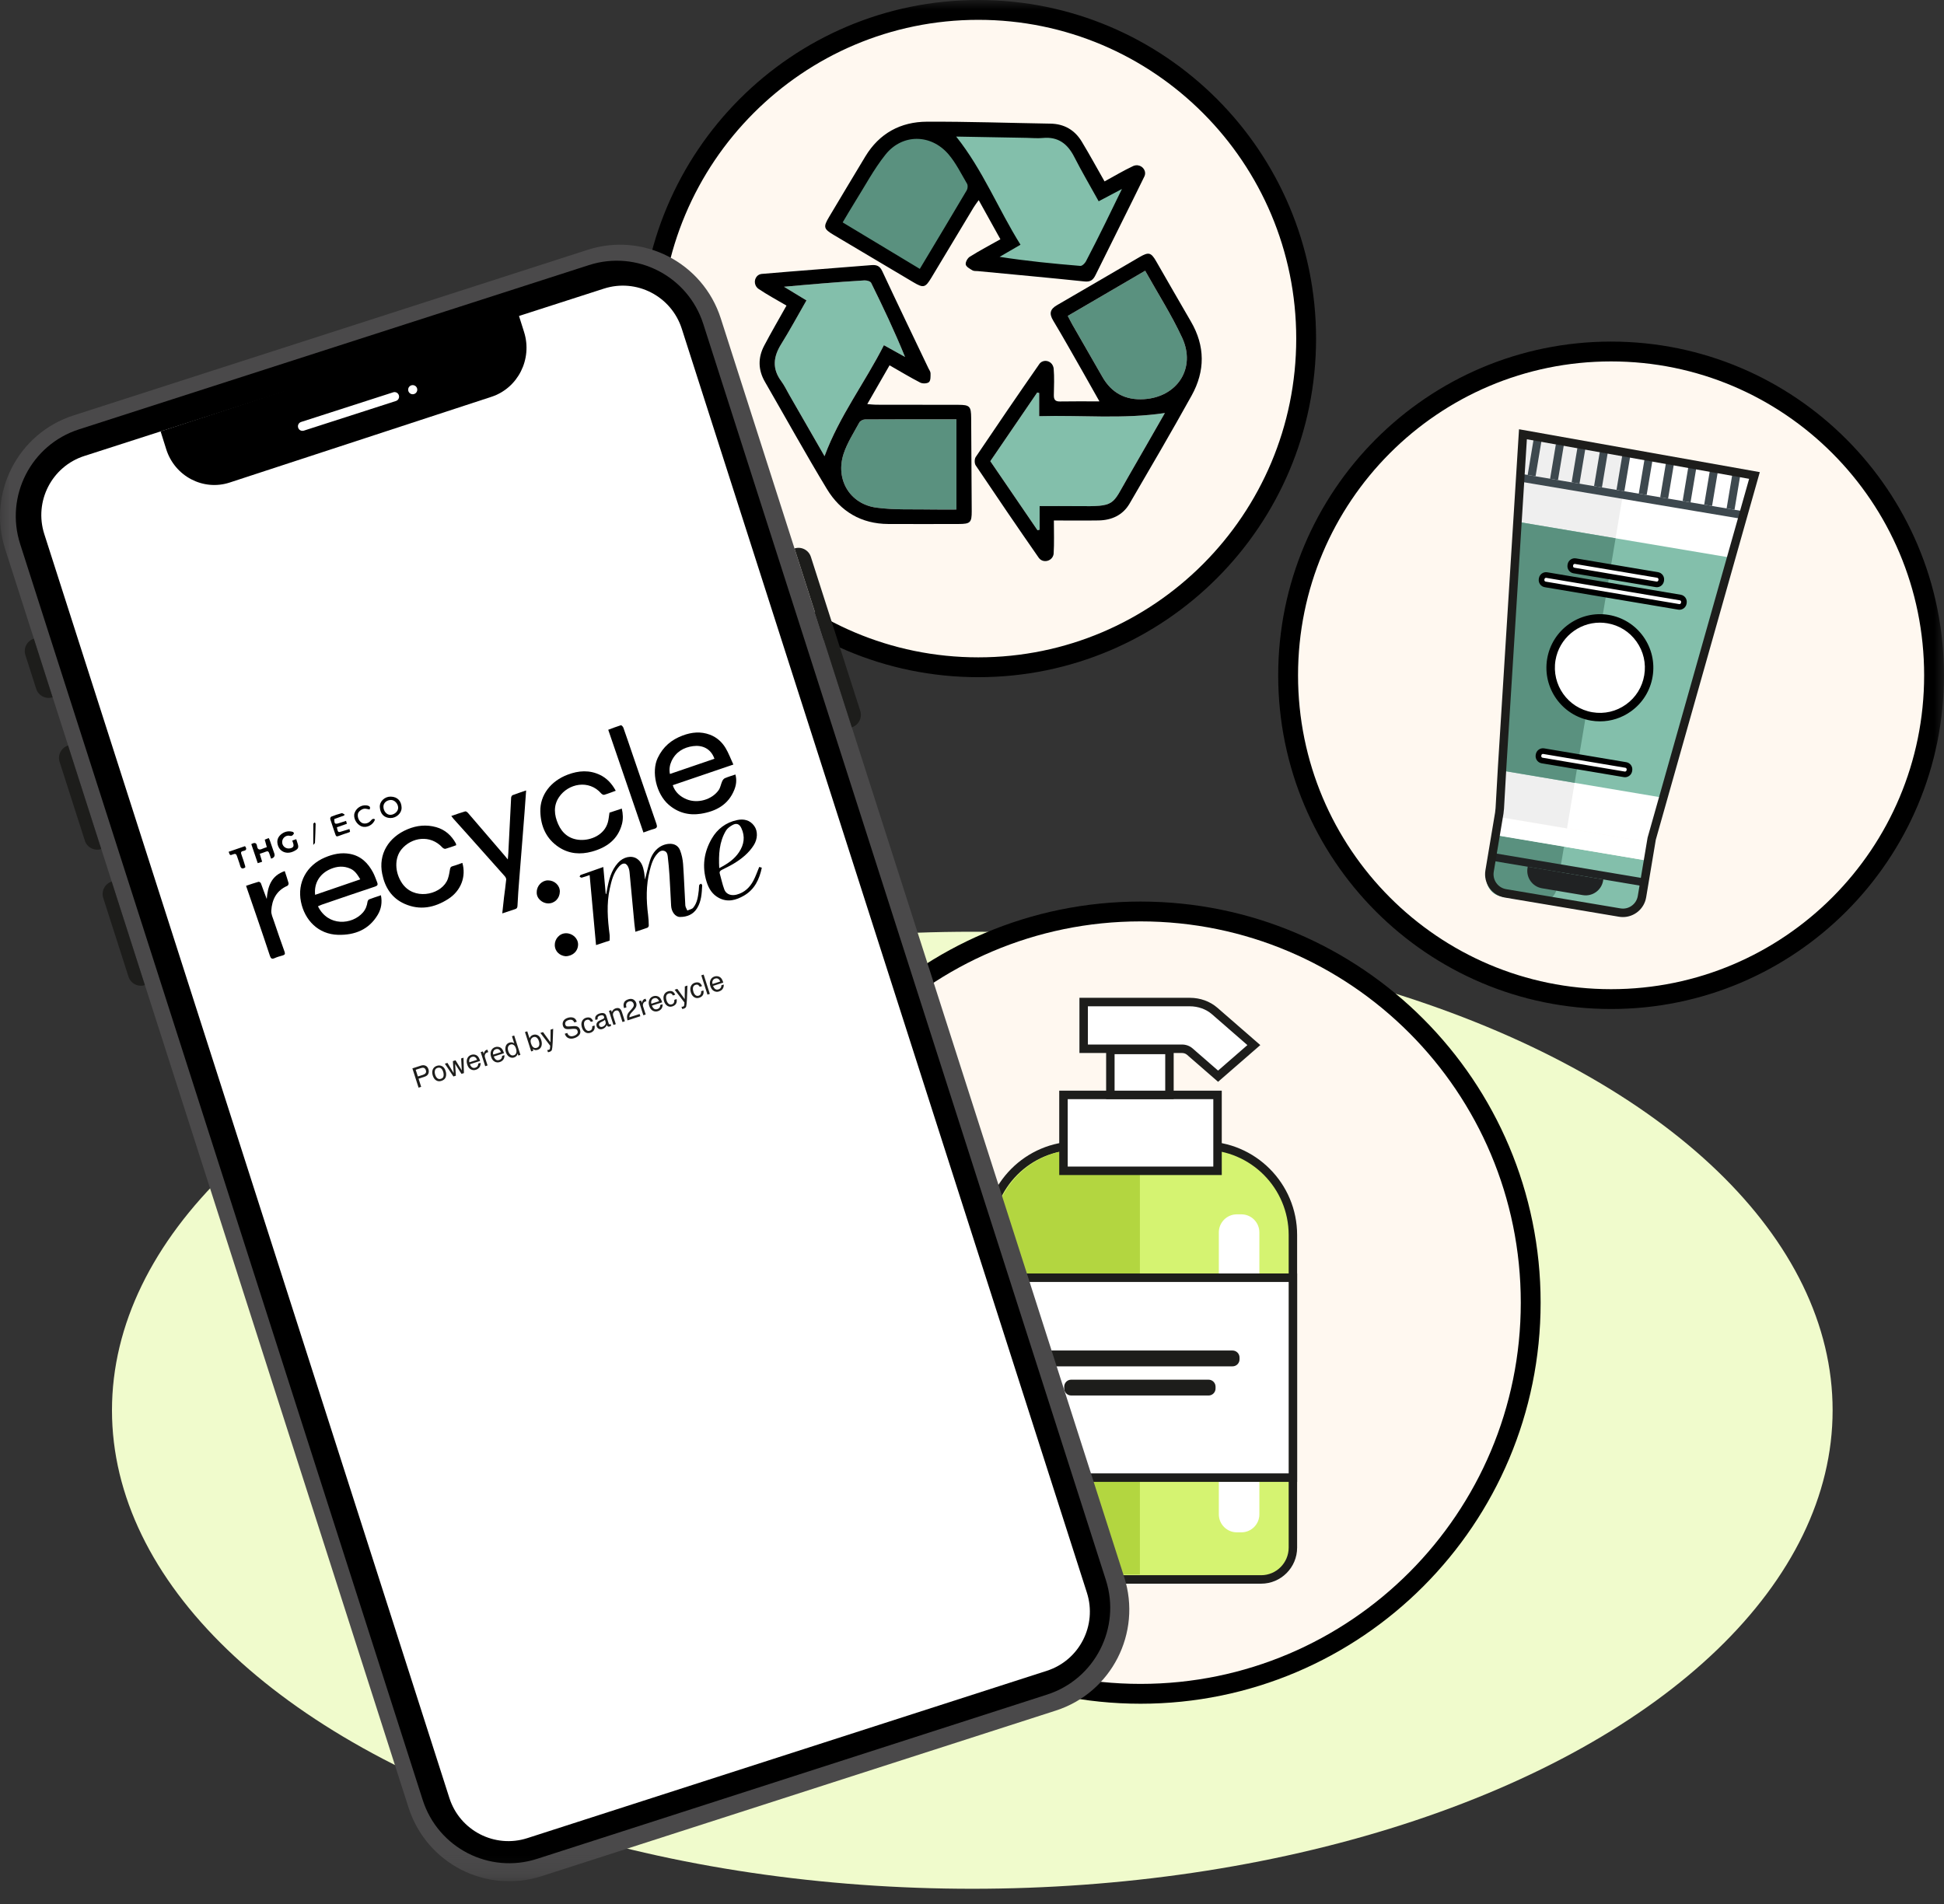 <svg width="98" height="96" viewBox="0 0 98 96" fill="none" xmlns="http://www.w3.org/2000/svg">
<rect x="0" y="0" width="98" height="96" fill="#333333" stroke="none"/>
<ellipse cx="49.015" cy="71.106" rx="43.37" ry="24.127" fill="#F0FBCC"/>
<g clip-path="url(#clip0_7355_9252)">
<mask id="mask0_7355_9252" style="mask-type:luminance" maskUnits="userSpaceOnUse" x="0" y="0" width="98" height="95">
<path d="M98 0H0V94.855H98V0Z" fill="white"/>
</mask>
<g mask="url(#mask0_7355_9252)">
<path d="M65.845 17.072C65.845 26.226 58.444 33.644 49.318 33.644C40.192 33.644 32.791 26.226 32.791 17.072C32.791 7.918 40.192 0.5 49.318 0.5C58.444 0.5 65.845 7.918 65.845 17.072Z" fill="#FFF8F0" stroke="black"/>
<path d="M59.471 20.159L57.88 20.539L52.752 20.62L52.616 19.059L52.312 19.228L49.603 23.263L52.599 27.628L52.819 25.897L56.204 25.812L59.471 20.159Z" fill="#83BFAB"/>
<path d="M38.647 14.137L44.159 13.648L46.265 18.568L44.828 18.005L41.698 23.828L38.647 18.38L38.804 17.235L40.084 15.4L38.647 14.137Z" fill="#83BFAB"/>
<path d="M53.375 15.797L57.93 13.143L60.148 17.658L60.01 18.985L59.151 20.161L57.294 20.467L55.971 20.161L53.375 15.797Z" fill="#5A917F"/>
<path d="M43.268 20.795L42.254 23.001V24.035L42.684 25.069L43.52 25.793L44.592 26.103L48.648 25.983L48.545 20.795H43.268Z" fill="#5A917F"/>
<path d="M60.035 16.21C59.444 15.202 58.87 14.185 58.285 13.173C58.026 12.727 57.908 12.694 57.451 12.959C56.062 13.765 54.679 14.582 53.287 15.385C52.935 15.588 52.879 15.809 53.092 16.162C53.6 17.008 54.081 17.87 54.571 18.726C54.846 19.208 55.115 19.692 55.424 20.238C54.699 20.238 54.064 20.23 53.429 20.242C53.176 20.247 53.121 20.127 53.126 19.908C53.135 19.467 53.155 19.023 53.117 18.586C53.113 18.536 53.098 18.487 53.077 18.439C52.97 18.198 52.656 18.114 52.456 18.286C52.434 18.304 52.416 18.324 52.4 18.346C51.316 19.903 50.246 21.47 49.187 23.044C49.12 23.143 49.12 23.365 49.186 23.464C50.235 25.027 51.293 26.584 52.369 28.129C52.383 28.15 52.401 28.169 52.42 28.186C52.654 28.4 53.048 28.268 53.11 27.956C53.113 27.94 53.115 27.924 53.116 27.908C53.149 27.381 53.128 26.85 53.128 26.243C53.929 26.243 54.655 26.253 55.381 26.241C56.044 26.229 56.604 25.976 56.945 25.389C58 23.579 59.059 21.772 60.074 19.94C60.755 18.709 60.76 17.45 60.035 16.21ZM56.874 24.047C56.04 25.484 56.269 25.542 54.323 25.519C53.704 25.512 53.085 25.517 52.409 25.517V26.707L52.304 26.738C51.515 25.583 50.724 24.427 49.923 23.253C50.716 22.092 51.502 20.941 52.288 19.79C52.321 19.798 52.354 19.806 52.387 19.814V20.984C54.511 20.923 56.603 21.142 58.723 20.825C58.108 21.896 57.496 22.974 56.874 24.047ZM57.669 20.127C56.732 20.186 56.033 19.811 55.571 19C55.067 18.117 54.559 17.237 54.054 16.354C53.98 16.226 53.915 16.092 53.828 15.928C55.13 15.167 56.406 14.422 57.729 13.65C58.374 14.803 59.063 15.881 59.595 17.031C60.303 18.562 59.353 20.021 57.669 20.127ZM48.958 21.074C48.954 20.485 48.887 20.413 48.304 20.411C46.923 20.407 45.542 20.408 44.163 20.406C44.035 20.406 43.909 20.389 43.721 20.374C44.105 19.705 44.458 19.09 44.844 18.419C45.392 18.732 45.883 19.031 46.393 19.292C46.512 19.352 46.745 19.344 46.833 19.264C46.921 19.182 46.91 18.975 46.91 18.822C46.91 18.739 46.845 18.654 46.806 18.573C46.028 16.942 45.242 15.315 44.479 13.678C44.352 13.404 44.193 13.345 43.92 13.368C42.077 13.519 40.232 13.653 38.39 13.813C38.366 13.815 38.343 13.82 38.321 13.827C38.057 13.914 37.971 14.247 38.139 14.469C38.168 14.507 38.2 14.54 38.237 14.565C38.688 14.868 39.168 15.126 39.648 15.408C39.26 16.101 38.877 16.756 38.525 17.426C38.206 18.032 38.212 18.646 38.561 19.251C39.601 21.053 40.607 22.875 41.684 24.654C42.372 25.792 43.419 26.414 44.779 26.421C45.962 26.426 47.145 26.422 48.328 26.421C48.914 26.42 48.989 26.349 48.986 25.771C48.979 24.205 48.968 22.639 48.958 21.074ZM41.566 23.001C40.971 21.965 40.383 20.943 39.794 19.92C39.658 19.683 39.541 19.432 39.38 19.214C38.919 18.59 38.982 17.992 39.376 17.359C39.822 16.641 40.225 15.896 40.655 15.147C40.296 14.929 39.965 14.728 39.522 14.458C40.251 14.394 40.849 14.339 41.448 14.291C42.158 14.234 42.867 14.178 43.578 14.138C43.692 14.132 43.878 14.183 43.917 14.263C44.519 15.483 45.101 16.71 45.624 17.997C45.288 17.811 44.952 17.624 44.559 17.405C43.604 19.292 42.316 20.973 41.566 23.001ZM48.214 25.69C47.812 25.69 47.423 25.698 47.035 25.69C46.081 25.668 45.117 25.722 44.177 25.595C42.84 25.413 42.106 24.175 42.526 22.884C42.707 22.33 43.037 21.823 43.318 21.305C43.363 21.221 43.509 21.148 43.608 21.148C45.122 21.138 46.635 21.141 48.214 21.141V25.69Z" fill="white"/>
<path d="M48.958 21.074C48.954 20.485 48.887 20.412 48.304 20.411C46.923 20.407 45.542 20.408 44.163 20.406C44.035 20.406 43.909 20.388 43.721 20.374C44.105 19.705 44.458 19.09 44.844 18.419C45.392 18.732 45.883 19.03 46.393 19.292C46.512 19.352 46.745 19.344 46.833 19.264C46.921 19.182 46.91 18.975 46.91 18.822C46.91 18.739 46.845 18.654 46.806 18.573C46.028 16.942 45.242 15.315 44.479 13.678C44.352 13.404 44.193 13.345 43.92 13.368C42.077 13.519 40.232 13.653 38.39 13.812C38.366 13.815 38.343 13.82 38.321 13.827C38.057 13.914 37.971 14.247 38.139 14.468C38.168 14.506 38.2 14.54 38.237 14.565C38.688 14.868 39.168 15.126 39.648 15.408C39.26 16.101 38.877 16.756 38.525 17.426C38.206 18.032 38.212 18.646 38.561 19.251C39.601 21.053 40.607 22.875 41.684 24.654C42.372 25.792 43.419 26.414 44.779 26.42C45.962 26.426 47.145 26.422 48.328 26.42C48.914 26.419 48.989 26.349 48.986 25.771C48.979 24.205 48.968 22.639 48.958 21.074ZM41.566 23.001C40.971 21.965 40.383 20.943 39.794 19.919C39.658 19.683 39.541 19.432 39.38 19.214C38.919 18.59 38.982 17.992 39.376 17.359C39.822 16.641 40.225 15.896 40.655 15.147C40.296 14.929 39.965 14.728 39.522 14.458C40.251 14.394 40.849 14.339 41.448 14.291C42.158 14.234 42.867 14.178 43.578 14.138C43.692 14.132 43.878 14.183 43.917 14.263C44.519 15.483 45.101 16.71 45.624 17.997C45.288 17.811 44.952 17.624 44.559 17.405C43.604 19.292 42.316 20.973 41.566 23.001ZM48.214 25.69C47.812 25.69 47.423 25.698 47.035 25.689C46.081 25.668 45.117 25.722 44.177 25.595C42.84 25.413 42.106 24.175 42.526 22.884C42.707 22.33 43.037 21.823 43.318 21.305C43.363 21.221 43.509 21.148 43.608 21.148C45.122 21.138 46.635 21.141 48.214 21.141V25.69Z" fill="black"/>
<path d="M60.035 16.21C59.444 15.202 58.87 14.185 58.284 13.173C58.026 12.727 57.908 12.694 57.451 12.959C56.062 13.765 54.679 14.582 53.287 15.385C52.935 15.588 52.879 15.809 53.092 16.162C53.6 17.008 54.081 17.87 54.571 18.726C54.845 19.208 55.115 19.692 55.424 20.238C54.699 20.238 54.064 20.23 53.429 20.242C53.176 20.247 53.121 20.127 53.126 19.908C53.135 19.467 53.155 19.023 53.117 18.586C53.113 18.536 53.098 18.487 53.077 18.439C52.97 18.198 52.656 18.114 52.456 18.286C52.434 18.304 52.415 18.324 52.4 18.346C51.316 19.903 50.246 21.47 49.187 23.044C49.12 23.143 49.12 23.365 49.186 23.464C50.235 25.027 51.293 26.584 52.369 28.129C52.383 28.15 52.4 28.169 52.42 28.186C52.654 28.4 53.048 28.268 53.11 27.956C53.113 27.94 53.115 27.924 53.116 27.908C53.149 27.381 53.128 26.85 53.128 26.243C53.929 26.243 54.655 26.253 55.381 26.241C56.044 26.229 56.603 25.976 56.945 25.389C58 23.579 59.059 21.772 60.074 19.94C60.755 18.709 60.76 17.45 60.035 16.21ZM56.874 24.047C56.039 25.484 56.269 25.542 54.323 25.519C53.704 25.512 53.085 25.517 52.409 25.517V26.707L52.304 26.738C51.515 25.583 50.724 24.427 49.923 23.253C50.716 22.092 51.502 20.941 52.288 19.79C52.321 19.798 52.354 19.806 52.387 19.814V20.984C54.511 20.923 56.603 21.142 58.723 20.825C58.108 21.896 57.496 22.974 56.874 24.047ZM57.669 20.127C56.732 20.186 56.033 19.811 55.571 19C55.067 18.117 54.559 17.237 54.053 16.354C53.98 16.226 53.915 16.092 53.828 15.928C55.13 15.167 56.406 14.422 57.729 13.65C58.374 14.803 59.063 15.881 59.595 17.031C60.303 18.562 59.353 20.021 57.669 20.127Z" fill="black"/>
<path d="M47.262 6.43L53.455 6.586L54.357 7.523L55.497 9.554L57.112 8.919L54.769 13.648L49.529 13.062L50.875 12.221L48.849 8.38L47.392 6.777L46.664 6.43H47.262Z" fill="#83BFAB"/>
<path d="M41.967 11.155L44.344 7.457L45.629 6.689L47.09 6.662L48.088 7.169L49.276 9.566L46.407 14.136L41.967 11.155Z" fill="#5A917F"/>
<path d="M46.044 14.231C46.549 14.53 46.645 14.511 46.947 14.01C47.661 12.826 48.371 11.638 49.084 10.454C49.15 10.344 49.23 10.244 49.338 10.091C49.713 10.766 50.056 11.385 50.432 12.063C49.882 12.372 49.373 12.641 48.888 12.945C48.775 13.015 48.662 13.22 48.685 13.337C48.709 13.455 48.892 13.552 49.023 13.631C49.094 13.674 49.2 13.661 49.29 13.669C51.085 13.841 52.88 14.004 54.673 14.191C54.972 14.222 55.105 14.116 55.226 13.871C56.045 12.208 56.882 10.554 57.694 8.888C57.704 8.867 57.712 8.845 57.717 8.821C57.779 8.55 57.538 8.305 57.262 8.335C57.215 8.34 57.17 8.351 57.129 8.37C56.638 8.6 56.171 8.881 55.682 9.147C55.289 8.458 54.927 7.791 54.535 7.143C54.181 6.557 53.653 6.246 52.956 6.234C50.88 6.2 48.804 6.127 46.729 6.136C45.402 6.141 44.331 6.72 43.625 7.885C43.011 8.899 42.405 9.919 41.797 10.936C41.496 11.44 41.518 11.541 42.013 11.836C43.356 12.637 44.7 13.433 46.044 14.231ZM48.202 6.886C49.395 6.907 50.572 6.929 51.75 6.95C52.022 6.954 52.297 6.983 52.566 6.957C53.337 6.882 53.815 7.245 54.154 7.909C54.538 8.662 54.968 9.393 55.386 10.148C55.758 9.951 56.1 9.771 56.559 9.528C56.238 10.188 55.977 10.73 55.71 11.27C55.393 11.909 55.076 12.548 54.743 13.179C54.69 13.28 54.551 13.414 54.462 13.407C53.109 13.295 51.76 13.164 50.391 12.95C50.723 12.757 51.056 12.565 51.445 12.339C50.324 10.548 49.55 8.575 48.202 6.886ZM42.48 11.214C42.687 10.868 42.881 10.531 43.088 10.201C43.597 9.392 44.047 8.536 44.64 7.793C45.484 6.738 46.921 6.745 47.808 7.771C48.188 8.212 48.452 8.757 48.751 9.265C48.799 9.346 48.786 9.51 48.735 9.595C47.964 10.901 47.182 12.2 46.369 13.557L42.48 11.214Z" fill="black"/>
<path d="M77.165 65.68C77.165 76.574 68.358 85.403 57.496 85.403C46.634 85.403 37.826 76.574 37.826 65.68C37.826 54.786 46.634 45.957 57.496 45.957C68.358 45.957 77.165 54.786 77.165 65.68Z" fill="#FFF8F0" stroke="black"/>
<path d="M65.177 62.268V78.031C65.177 78.918 64.461 79.635 63.577 79.635H51.413C50.529 79.635 49.812 78.918 49.812 78.031V62.268C49.812 59.781 51.824 57.764 54.303 57.764H60.686C63.165 57.764 65.177 59.781 65.177 62.268Z" fill="#D5F371"/>
<path d="M63.577 79.85H51.413C50.413 79.85 49.6 79.034 49.6 78.032V62.269C49.6 59.667 51.71 57.551 54.304 57.551H60.686C63.28 57.551 65.39 59.667 65.39 62.269V78.032C65.39 79.034 64.577 79.85 63.577 79.85ZM54.304 57.978C51.945 57.978 50.026 59.903 50.026 62.269V78.032C50.026 78.799 50.648 79.423 51.413 79.423H63.577C64.342 79.423 64.964 78.799 64.964 78.032V62.269C64.964 59.903 63.045 57.978 60.686 57.978H54.304Z" fill="#1D1D1B"/>
<path d="M57.464 57.965V79.385L51.446 79.397C50.591 79.397 50.035 78.758 50.035 77.89V62.376C50.035 59.94 51.981 57.965 54.379 57.965H57.464Z" fill="#B3D640"/>
<path d="M61.38 55.205H53.613V59.032H61.38V55.205Z" fill="white"/>
<path d="M61.591 59.246H53.398V54.992H61.591V59.246ZM53.825 58.819H61.165V55.42H53.825V58.819Z" fill="#1D1D1B"/>
<path d="M62.581 61.228H62.35C61.849 61.228 61.443 61.636 61.443 62.138V76.352C61.443 76.854 61.849 77.261 62.35 77.261H62.581C63.081 77.261 63.487 76.854 63.487 76.352V62.138C63.487 61.636 63.081 61.228 62.581 61.228Z" fill="white"/>
<path d="M65.177 64.422H49.812V74.503H65.177V64.422Z" fill="white"/>
<path d="M65.39 74.717H49.6V64.209H65.39V74.717ZM50.026 74.289H64.964V64.637H50.026V74.289Z" fill="#1D1D1B"/>
<path d="M60.925 69.564H54.002C53.806 69.564 53.648 69.723 53.648 69.918V70.008C53.648 70.204 53.806 70.362 54.002 70.362H60.925C61.12 70.362 61.278 70.204 61.278 70.008V69.918C61.278 69.723 61.12 69.564 60.925 69.564Z" fill="#1D1D1B"/>
<path d="M62.134 68.094H52.794C52.599 68.094 52.441 68.253 52.441 68.448V68.538C52.441 68.734 52.599 68.892 52.794 68.892H62.134C62.329 68.892 62.487 68.734 62.487 68.538V68.448C62.487 68.253 62.329 68.094 62.134 68.094Z" fill="#1D1D1B"/>
<path d="M58.954 52.938H55.975V55.205H58.954V52.938Z" fill="white"/>
<path d="M59.167 55.419H55.762V52.725H59.167V55.419ZM56.188 54.992H58.741V53.152H56.188V54.992Z" fill="#1D1D1B"/>
<path d="M54.629 52.879H59.589C59.733 52.879 59.873 52.929 59.975 53.018L61.405 54.262L63.208 52.693L61.231 50.973C60.9 50.685 60.451 50.523 59.983 50.523H54.629V52.879Z" fill="white"/>
<path d="M61.405 54.545L59.836 53.18C59.772 53.125 59.682 53.093 59.589 53.093H54.416V50.31H59.983C60.506 50.31 60.999 50.489 61.371 50.812L63.534 52.694L61.405 54.545ZM54.842 52.666H59.589C59.786 52.666 59.973 52.734 60.115 52.857L61.405 53.98L62.883 52.694L61.092 51.135C60.801 50.883 60.397 50.738 59.983 50.738H54.842V52.666Z" fill="#1D1D1B"/>
<path d="M29.624 12.596L3.704 20.946C0.899 21.849 -0.644 24.862 0.257 27.674L20.596 91.141C21.497 93.954 24.501 95.501 27.306 94.597L53.226 86.248C56.031 85.344 57.574 82.331 56.673 79.519L36.335 16.052C35.433 13.239 32.429 11.692 29.624 12.596Z" fill="#4A494A"/>
<path d="M29.691 13.366L3.976 21.65C1.567 22.426 0.242 25.013 1.016 27.428L21.31 90.757C22.084 93.172 24.664 94.501 27.073 93.725L52.788 85.441C55.197 84.665 56.522 82.078 55.748 79.663L35.454 16.334C34.68 13.919 32.1 12.59 29.691 13.366Z" fill="black"/>
<path d="M33.209 88.771L44.923 84.997C45.113 84.936 45.218 84.731 45.157 84.541C45.096 84.35 44.892 84.245 44.702 84.306L32.987 88.08C32.797 88.142 32.693 88.346 32.754 88.537C32.815 88.727 33.019 88.832 33.209 88.771Z" fill="#1D1D1B"/>
<path d="M5.629 44.449L7.302 49.669C6.957 49.78 6.587 49.59 6.477 49.244L5.205 45.277C5.095 44.931 5.285 44.56 5.629 44.449Z" fill="#1D1D1B"/>
<path d="M3.43 37.59L5.103 42.81C4.758 42.921 4.388 42.73 4.277 42.385L3.006 38.417C2.895 38.072 3.085 37.701 3.43 37.59Z" fill="#1D1D1B"/>
<path d="M1.704 32.203L2.65 35.157C2.305 35.268 1.935 35.077 1.825 34.731L1.28 33.031C1.169 32.685 1.359 32.314 1.704 32.203Z" fill="#1D1D1B"/>
<path d="M42.943 36.671L40.053 27.653C40.398 27.542 40.767 27.732 40.878 28.078L43.367 35.843C43.477 36.189 43.287 36.56 42.943 36.671Z" fill="#1D1D1B"/>
<path d="M97.499 34.049C97.499 43.067 90.208 50.375 81.217 50.375C72.226 50.375 64.936 43.067 64.936 34.049C64.936 25.031 72.226 17.723 81.217 17.723C90.208 17.723 97.499 25.031 97.499 34.049Z" fill="#FFF8F0" stroke="black"/>
<path d="M75.295 42.09L82.977 43.382L82.632 45.441C82.549 45.938 82.079 46.274 81.583 46.191L75.698 45.201C75.202 45.117 74.867 44.646 74.95 44.148L75.295 42.09Z" fill="#83BFAB"/>
<path d="M75.295 42.09L78.843 42.687L78.498 44.745C78.415 45.243 77.945 45.579 77.449 45.495L75.698 45.201C75.202 45.117 74.867 44.646 74.95 44.148L75.295 42.09Z" fill="#5A917F"/>
<path d="M82.827 44.281L75.145 42.988L75.08 43.377L82.762 44.669L82.827 44.281Z" fill="#202223"/>
<path d="M77.015 43.701L80.825 44.342L80.816 44.402C80.734 44.887 80.276 45.214 79.793 45.133L77.733 44.787C77.25 44.705 76.923 44.246 77.005 43.761L77.015 43.701Z" fill="#202223"/>
<path d="M83.129 42.464L75.447 41.172L75.293 42.091L82.976 43.383L83.129 42.464Z" fill="white"/>
<path d="M88.312 24.143L87.852 25.772L87.743 26.153L87.19 28.108L83.767 40.21L83.13 42.464L75.447 41.172L75.594 38.835L76.378 26.29L76.505 24.263L76.529 23.867L76.641 22.064L76.921 22.115L77.585 22.232L77.972 22.301L78.684 22.428L79.071 22.496L79.739 22.616L80.125 22.684L80.838 22.812L81.224 22.88L81.937 23.008L82.129 23.042L82.322 23.076L83.028 23.202L83.415 23.27L84.079 23.39L84.466 23.458L85.178 23.585L85.565 23.653L86.231 23.773L86.618 23.841L87.33 23.969L87.718 24.037L88.312 24.143Z" fill="white"/>
<path d="M82.129 23.042L78.996 41.769L75.447 41.172L75.594 38.835L76.378 26.29L76.505 24.263L76.529 23.867L76.641 22.064L76.921 22.115L77.585 22.232L77.972 22.301L78.684 22.428L79.071 22.496L79.739 22.616L80.125 22.684L80.838 22.812L81.224 22.88L81.937 23.008L82.129 23.042Z" fill="#EFEFEF"/>
<path d="M87.853 25.772L87.745 26.153L76.506 24.263L76.53 23.867L87.853 25.772Z" fill="#3D484E"/>
<path d="M82.174 23.05L81.887 24.768L81.49 24.701L81.778 22.98L81.976 23.015L82.174 23.05Z" fill="#3D484E"/>
<path d="M81.045 22.849L80.756 24.577L80.359 24.51L80.649 22.779L81.045 22.849Z" fill="#3D484E"/>
<path d="M79.916 22.648L79.625 24.386L79.228 24.32L79.52 22.578L79.916 22.648Z" fill="#3D484E"/>
<path d="M78.833 22.457L78.541 24.206L78.143 24.139L78.436 22.387L78.833 22.457Z" fill="#3D484E"/>
<path d="M77.704 22.256L77.41 24.015L77.012 23.948L77.306 22.186L77.704 22.256Z" fill="#3D484E"/>
<path d="M87.718 24.037L87.439 25.702L87.041 25.635L87.32 23.967L87.718 24.037Z" fill="#3D484E"/>
<path d="M86.589 23.836L86.308 25.511L85.91 25.444L86.191 23.766L86.589 23.836Z" fill="#3D484E"/>
<path d="M85.505 23.642L85.223 25.328L84.824 25.261L85.107 23.572L85.505 23.642Z" fill="#3D484E"/>
<path d="M84.376 23.443L84.092 25.14L83.693 25.073L83.978 23.373L84.376 23.443Z" fill="#3D484E"/>
<path d="M83.297 23.25L83.011 24.957L82.613 24.89L82.899 23.18L83.297 23.25Z" fill="#3D484E"/>
<path d="M87.19 28.108L83.767 40.209L75.594 38.834L76.378 26.289L87.19 28.108Z" fill="#83BFAB"/>
<path d="M79.38 39.471L75.594 38.834L76.378 26.289L81.444 27.141L79.38 39.471Z" fill="#5A917F"/>
<path d="M83.564 28.991L79.423 28.294C79.302 28.274 79.186 28.356 79.166 28.478L79.161 28.508C79.141 28.63 79.223 28.745 79.344 28.766L83.485 29.462C83.606 29.483 83.721 29.4 83.742 29.279L83.747 29.248C83.768 29.127 83.685 29.011 83.564 28.991Z" fill="white"/>
<path d="M83.522 29.608C83.502 29.608 83.482 29.606 83.461 29.602L79.32 28.906C79.122 28.873 78.988 28.683 79.021 28.484L79.026 28.454C79.059 28.255 79.247 28.12 79.447 28.154L83.587 28.85C83.785 28.884 83.92 29.073 83.886 29.272L83.882 29.302C83.865 29.398 83.813 29.483 83.734 29.54C83.671 29.584 83.598 29.608 83.522 29.608ZM79.386 28.433C79.347 28.433 79.312 28.462 79.306 28.501L79.301 28.532C79.294 28.576 79.323 28.618 79.367 28.625L83.508 29.322C83.529 29.325 83.551 29.32 83.568 29.308C83.586 29.295 83.598 29.276 83.602 29.255L83.606 29.225C83.614 29.18 83.584 29.139 83.54 29.131L79.399 28.435C79.395 28.434 79.39 28.433 79.386 28.433Z" fill="black"/>
<path d="M84.705 30.127L77.976 28.995C77.855 28.975 77.74 29.057 77.719 29.179L77.714 29.209C77.694 29.331 77.776 29.446 77.897 29.467L84.626 30.599C84.748 30.619 84.863 30.537 84.883 30.415L84.888 30.385C84.909 30.263 84.827 30.148 84.705 30.127Z" fill="white"/>
<path d="M84.663 30.744C84.643 30.744 84.623 30.742 84.603 30.739L77.874 29.607C77.675 29.574 77.54 29.385 77.573 29.186L77.579 29.155C77.612 28.956 77.801 28.821 77.999 28.855L84.728 29.987C84.824 30.003 84.909 30.055 84.966 30.135C85.022 30.215 85.044 30.312 85.028 30.408L85.023 30.438C84.993 30.617 84.838 30.744 84.663 30.744ZM84.649 30.458C84.693 30.465 84.736 30.436 84.743 30.391L84.748 30.361C84.752 30.34 84.746 30.318 84.734 30.301C84.721 30.283 84.703 30.271 84.681 30.268L77.952 29.136C77.908 29.128 77.867 29.158 77.859 29.202L77.854 29.233C77.847 29.277 77.876 29.319 77.921 29.326L84.649 30.458Z" fill="black"/>
<path d="M81.96 38.571L77.82 37.874C77.698 37.854 77.584 37.936 77.563 38.058L77.558 38.088C77.538 38.21 77.62 38.325 77.741 38.346L81.882 39.042C82.003 39.063 82.118 38.98 82.139 38.859L82.144 38.828C82.164 38.706 82.082 38.591 81.96 38.571Z" fill="white"/>
<path d="M81.918 39.188C81.898 39.188 81.878 39.186 81.857 39.183L77.717 38.486C77.518 38.453 77.384 38.263 77.417 38.064L77.422 38.034C77.456 37.835 77.644 37.7 77.843 37.733L81.984 38.43C82.182 38.464 82.317 38.653 82.283 38.852L82.278 38.882C82.262 38.978 82.21 39.063 82.13 39.12C82.067 39.164 81.994 39.188 81.918 39.188ZM77.782 38.014C77.744 38.014 77.709 38.042 77.703 38.081L77.698 38.112C77.69 38.156 77.72 38.198 77.764 38.205L81.904 38.902C81.925 38.905 81.947 38.9 81.965 38.888C81.983 38.875 81.994 38.856 81.998 38.835L82.003 38.805C82.01 38.761 81.98 38.718 81.936 38.711L77.796 38.015C77.792 38.014 77.787 38.014 77.782 38.014Z" fill="black"/>
<path d="M80.653 36.156C82.024 36.156 83.135 35.042 83.135 33.668C83.135 32.294 82.024 31.18 80.653 31.18C79.283 31.18 78.172 32.294 78.172 33.668C78.172 35.042 79.283 36.156 80.653 36.156Z" fill="white"/>
<path d="M80.658 36.371C80.508 36.371 80.357 36.359 80.206 36.333C78.741 36.087 77.749 34.691 77.994 33.222C78.24 31.753 79.634 30.758 81.098 31.004C81.808 31.124 82.429 31.513 82.847 32.101C83.264 32.689 83.429 33.404 83.31 34.116C83.191 34.828 82.802 35.45 82.216 35.869C81.754 36.199 81.214 36.371 80.658 36.371ZM80.651 31.394C79.564 31.394 78.601 32.182 78.415 33.292C78.208 34.529 79.043 35.704 80.277 35.912C80.874 36.013 81.476 35.874 81.968 35.521C82.462 35.169 82.789 34.644 82.889 34.045C82.99 33.446 82.851 32.844 82.499 32.349C82.148 31.854 81.625 31.526 81.028 31.426C80.901 31.404 80.775 31.394 80.651 31.394Z" fill="black"/>
<path d="M81.814 46.239C81.749 46.239 81.684 46.234 81.617 46.223L75.856 45.254C75.211 45.145 74.773 44.531 74.882 43.883L75.37 40.967L75.394 40.745L75.513 38.653L76.576 21.643L88.714 23.805L83.471 42.342L82.985 45.246C82.887 45.827 82.383 46.239 81.814 46.239ZM76.972 22.148L75.939 38.679L75.819 40.78L75.792 41.026L75.302 43.954C75.233 44.369 75.513 44.763 75.927 44.832L81.688 45.801C81.888 45.835 82.09 45.789 82.255 45.67C82.421 45.552 82.53 45.376 82.564 45.175L83.057 42.236L88.176 24.143L76.972 22.148Z" fill="#1D1D1B"/>
</g>
<path d="M30.442 14.553L4.25 22.991C2.608 23.52 1.705 25.283 2.233 26.929L22.654 90.656C23.182 92.303 24.941 93.208 26.582 92.68L52.774 84.242C54.416 83.713 55.319 81.949 54.792 80.303L34.37 16.576C33.842 14.93 32.084 14.024 30.442 14.553Z" fill="white"/>
<path d="M8.096 21.75L26.135 15.842L26.42 16.743C26.849 18.107 26.112 19.569 24.775 20.007L11.581 24.329C10.244 24.767 8.81 24.015 8.38 22.652L8.096 21.75Z" fill="black"/>
<path d="M19.819 19.781L15.179 21.276C15.058 21.314 14.992 21.444 15.031 21.565C15.069 21.686 15.198 21.752 15.319 21.713L19.959 20.218C20.08 20.18 20.146 20.05 20.107 19.929C20.069 19.808 19.939 19.742 19.819 19.781Z" fill="white"/>
<path d="M20.805 19.878C20.932 19.878 21.035 19.775 21.035 19.648C21.035 19.521 20.932 19.418 20.805 19.418C20.679 19.418 20.576 19.521 20.576 19.648C20.576 19.775 20.679 19.878 20.805 19.878Z" fill="white"/>
<path d="M20.789 53.868L21.223 53.728C21.309 53.701 21.386 53.703 21.455 53.735C21.523 53.766 21.572 53.826 21.6 53.915C21.624 53.991 21.622 54.064 21.593 54.136C21.564 54.207 21.5 54.259 21.403 54.29L21.101 54.388L21.232 54.799L21.101 54.841L20.789 53.868ZM21.342 53.838C21.308 53.833 21.267 53.839 21.217 53.855L20.957 53.939L21.065 54.276L21.325 54.193C21.383 54.174 21.427 54.146 21.455 54.109C21.484 54.072 21.488 54.022 21.467 53.958C21.444 53.887 21.402 53.846 21.342 53.838Z" fill="#1D1D1B"/>
<path d="M22.283 53.756C22.365 53.797 22.425 53.877 22.463 53.995C22.5 54.109 22.502 54.212 22.471 54.305C22.44 54.397 22.366 54.462 22.25 54.499C22.154 54.53 22.067 54.522 21.988 54.474C21.91 54.427 21.854 54.347 21.818 54.236C21.78 54.117 21.779 54.012 21.817 53.923C21.854 53.833 21.923 53.771 22.024 53.739C22.115 53.71 22.201 53.715 22.283 53.756ZM22.36 54.252C22.37 54.182 22.363 54.111 22.34 54.038C22.319 53.972 22.291 53.921 22.257 53.887C22.203 53.832 22.135 53.818 22.054 53.844C21.982 53.867 21.939 53.912 21.924 53.978C21.909 54.044 21.914 54.116 21.94 54.195C21.964 54.27 22 54.328 22.049 54.367C22.098 54.407 22.158 54.416 22.229 54.393C22.307 54.368 22.351 54.321 22.36 54.252Z" fill="#1D1D1B"/>
<path d="M22.556 53.591L22.871 54.106L22.83 53.503L22.963 53.46L23.28 53.971L23.247 53.368L23.366 53.33L23.388 54.106L23.264 54.145L22.944 53.643L22.981 54.237L22.857 54.277L22.426 53.633L22.556 53.591Z" fill="#1D1D1B"/>
<path d="M23.92 53.172C23.974 53.181 24.019 53.2 24.056 53.23C24.091 53.258 24.12 53.295 24.143 53.34C24.161 53.37 24.181 53.421 24.204 53.493L23.689 53.658C23.715 53.73 23.75 53.782 23.795 53.816C23.841 53.849 23.897 53.855 23.962 53.834C24.024 53.814 24.067 53.778 24.09 53.725C24.103 53.694 24.109 53.662 24.107 53.627L24.224 53.59C24.23 53.617 24.228 53.649 24.221 53.687C24.214 53.724 24.203 53.757 24.188 53.784C24.164 53.831 24.127 53.869 24.078 53.898C24.052 53.915 24.021 53.928 23.985 53.94C23.898 53.968 23.813 53.96 23.732 53.915C23.65 53.871 23.591 53.791 23.554 53.675C23.517 53.561 23.518 53.459 23.557 53.368C23.595 53.277 23.664 53.216 23.763 53.184C23.813 53.168 23.865 53.164 23.92 53.172ZM24.051 53.437C24.03 53.387 24.006 53.349 23.978 53.324C23.927 53.277 23.864 53.266 23.789 53.29C23.735 53.308 23.696 53.342 23.672 53.393C23.648 53.445 23.644 53.501 23.662 53.563L24.051 53.437Z" fill="#1D1D1B"/>
<path d="M24.232 53.049L24.345 53.013L24.384 53.136C24.386 53.109 24.4 53.072 24.425 53.027C24.45 52.981 24.486 52.95 24.533 52.935C24.535 52.934 24.539 52.933 24.545 52.932C24.55 52.931 24.559 52.929 24.572 52.926L24.613 53.052C24.605 53.053 24.599 53.054 24.592 53.055C24.586 53.057 24.58 53.059 24.573 53.061C24.513 53.08 24.473 53.114 24.453 53.163C24.434 53.212 24.432 53.262 24.448 53.312L24.579 53.72L24.46 53.759L24.232 53.049Z" fill="#1D1D1B"/>
<path d="M25.123 52.784C25.177 52.792 25.223 52.811 25.259 52.841C25.294 52.869 25.323 52.906 25.346 52.951C25.364 52.981 25.384 53.032 25.407 53.104L24.892 53.27C24.918 53.341 24.953 53.394 24.999 53.427C25.044 53.461 25.1 53.467 25.166 53.445C25.227 53.426 25.27 53.389 25.294 53.336C25.306 53.305 25.312 53.273 25.311 53.239L25.427 53.201C25.433 53.228 25.432 53.261 25.425 53.298C25.418 53.336 25.406 53.368 25.391 53.395C25.367 53.442 25.33 53.48 25.281 53.51C25.255 53.526 25.224 53.54 25.188 53.551C25.101 53.58 25.016 53.571 24.935 53.527C24.853 53.482 24.794 53.402 24.757 53.286C24.721 53.172 24.722 53.07 24.76 52.979C24.799 52.888 24.867 52.827 24.966 52.795C25.016 52.779 25.068 52.775 25.123 52.784ZM25.255 53.049C25.233 52.998 25.209 52.961 25.181 52.936C25.131 52.889 25.067 52.877 24.992 52.902C24.938 52.919 24.899 52.953 24.875 53.005C24.851 53.056 24.847 53.112 24.865 53.174L25.255 53.049Z" fill="#1D1D1B"/>
<path d="M25.829 52.56C25.854 52.566 25.886 52.582 25.923 52.606L25.808 52.248L25.922 52.211L26.235 53.187L26.128 53.222L26.097 53.123C26.083 53.175 26.06 53.218 26.029 53.249C25.997 53.281 25.957 53.305 25.909 53.32C25.83 53.346 25.752 53.334 25.673 53.286C25.594 53.238 25.537 53.159 25.501 53.048C25.468 52.945 25.466 52.847 25.494 52.755C25.522 52.662 25.585 52.6 25.682 52.569C25.736 52.551 25.785 52.548 25.829 52.56ZM25.734 53.177C25.782 53.218 25.842 53.227 25.912 53.204C25.967 53.187 26.004 53.148 26.024 53.089C26.045 53.031 26.04 52.957 26.012 52.868C25.983 52.778 25.944 52.718 25.894 52.687C25.844 52.655 25.792 52.648 25.738 52.665C25.679 52.685 25.638 52.723 25.615 52.781C25.593 52.839 25.596 52.913 25.625 53.002C25.649 53.078 25.686 53.136 25.734 53.177Z" fill="#1D1D1B"/>
<path d="M26.465 52.037L26.58 52L26.694 52.353C26.709 52.311 26.732 52.275 26.762 52.245C26.793 52.216 26.829 52.194 26.872 52.18C26.96 52.152 27.041 52.159 27.116 52.202C27.191 52.245 27.247 52.325 27.285 52.444C27.32 52.556 27.323 52.658 27.293 52.75C27.262 52.841 27.198 52.903 27.102 52.934C27.048 52.951 26.998 52.953 26.953 52.939C26.926 52.93 26.895 52.913 26.858 52.888L26.887 52.978L26.778 53.014L26.465 52.037ZM27.181 52.707C27.197 52.646 27.191 52.573 27.164 52.489C27.14 52.414 27.105 52.358 27.057 52.319C27.009 52.281 26.954 52.271 26.892 52.291C26.837 52.309 26.796 52.344 26.768 52.398C26.74 52.451 26.741 52.524 26.771 52.616C26.792 52.683 26.818 52.734 26.848 52.77C26.904 52.838 26.975 52.859 27.061 52.831C27.125 52.81 27.166 52.769 27.181 52.707Z" fill="#1D1D1B"/>
<path d="M27.756 51.915L27.887 51.873C27.885 51.924 27.881 52.04 27.875 52.22C27.871 52.356 27.867 52.467 27.862 52.553C27.852 52.756 27.839 52.882 27.823 52.931C27.808 52.98 27.766 53.015 27.697 53.037C27.68 53.043 27.667 53.046 27.658 53.048C27.648 53.05 27.636 53.051 27.622 53.051L27.587 52.943C27.61 52.942 27.626 52.941 27.636 52.939C27.645 52.937 27.654 52.935 27.66 52.933C27.683 52.926 27.698 52.917 27.706 52.907C27.713 52.896 27.719 52.884 27.723 52.871C27.724 52.867 27.726 52.846 27.729 52.809C27.733 52.772 27.735 52.745 27.736 52.727L27.24 52.081L27.375 52.038L27.75 52.554L27.756 51.915Z" fill="#1D1D1B"/>
<path d="M28.595 52.082C28.615 52.136 28.642 52.177 28.675 52.204C28.738 52.255 28.822 52.264 28.928 52.229C28.976 52.214 29.017 52.193 29.051 52.166C29.118 52.115 29.14 52.053 29.117 51.983C29.101 51.93 29.073 51.897 29.033 51.885C28.994 51.873 28.937 51.87 28.862 51.876L28.726 51.888C28.636 51.895 28.57 51.892 28.528 51.88C28.456 51.859 28.406 51.808 28.381 51.727C28.352 51.64 28.359 51.558 28.399 51.483C28.44 51.408 28.514 51.354 28.622 51.319C28.721 51.287 28.813 51.285 28.898 51.311C28.983 51.338 29.043 51.406 29.077 51.514L28.954 51.554C28.931 51.504 28.905 51.468 28.875 51.447C28.82 51.409 28.747 51.404 28.655 51.434C28.58 51.458 28.532 51.492 28.51 51.535C28.488 51.578 28.484 51.621 28.498 51.664C28.513 51.712 28.544 51.741 28.589 51.75C28.619 51.756 28.682 51.756 28.777 51.748L28.919 51.737C28.987 51.731 29.043 51.736 29.086 51.751C29.16 51.777 29.211 51.834 29.239 51.92C29.273 52.028 29.26 52.117 29.198 52.188C29.137 52.259 29.056 52.311 28.955 52.343C28.837 52.381 28.735 52.38 28.649 52.34C28.563 52.3 28.503 52.227 28.471 52.122L28.595 52.082Z" fill="#1D1D1B"/>
<path d="M29.747 51.315C29.809 51.338 29.861 51.395 29.901 51.487L29.786 51.524C29.765 51.482 29.737 51.451 29.703 51.431C29.668 51.41 29.623 51.408 29.568 51.426C29.492 51.45 29.45 51.505 29.441 51.589C29.435 51.644 29.444 51.707 29.466 51.778C29.489 51.848 29.523 51.904 29.569 51.942C29.614 51.981 29.669 51.99 29.733 51.969C29.783 51.954 29.817 51.926 29.836 51.886C29.855 51.847 29.862 51.8 29.856 51.744L29.972 51.706C29.989 51.805 29.978 51.884 29.939 51.945C29.9 52.005 29.839 52.049 29.757 52.075C29.665 52.105 29.58 52.095 29.503 52.045C29.426 51.995 29.372 51.919 29.339 51.817C29.299 51.693 29.298 51.586 29.337 51.498C29.375 51.409 29.44 51.349 29.534 51.319C29.613 51.294 29.684 51.292 29.747 51.315Z" fill="#1D1D1B"/>
<path d="M30.414 51.368C30.44 51.356 30.455 51.339 30.457 51.316C30.459 51.304 30.457 51.288 30.451 51.268C30.438 51.227 30.414 51.202 30.379 51.193C30.345 51.184 30.3 51.188 30.247 51.205C30.185 51.225 30.146 51.257 30.131 51.299C30.122 51.322 30.122 51.352 30.129 51.391L30.018 51.427C29.993 51.338 30.001 51.268 30.045 51.216C30.088 51.164 30.145 51.127 30.217 51.104C30.3 51.077 30.373 51.071 30.435 51.086C30.497 51.102 30.538 51.143 30.56 51.21L30.691 51.619C30.695 51.631 30.7 51.64 30.708 51.646C30.715 51.652 30.727 51.652 30.743 51.647C30.749 51.645 30.755 51.643 30.761 51.64C30.767 51.637 30.774 51.634 30.781 51.63L30.809 51.718C30.793 51.73 30.779 51.737 30.77 51.742C30.761 51.746 30.748 51.751 30.731 51.757C30.69 51.77 30.656 51.765 30.628 51.742C30.613 51.729 30.6 51.71 30.587 51.683C30.573 51.722 30.547 51.761 30.509 51.799C30.471 51.837 30.425 51.865 30.37 51.883C30.304 51.904 30.244 51.901 30.19 51.875C30.136 51.848 30.099 51.805 30.079 51.745C30.059 51.679 30.063 51.622 30.092 51.572C30.121 51.523 30.168 51.483 30.232 51.453L30.414 51.368ZM30.267 51.771C30.298 51.783 30.331 51.783 30.365 51.772C30.407 51.759 30.444 51.736 30.478 51.704C30.533 51.651 30.549 51.587 30.526 51.514L30.495 51.418C30.484 51.432 30.468 51.446 30.447 51.459C30.426 51.473 30.405 51.485 30.384 51.494L30.315 51.527C30.273 51.547 30.244 51.566 30.226 51.585C30.196 51.618 30.188 51.657 30.203 51.702C30.214 51.736 30.235 51.76 30.267 51.771Z" fill="#1D1D1B"/>
<path d="M30.697 50.968L30.81 50.932L30.842 51.032C30.863 50.98 30.889 50.939 30.92 50.909C30.952 50.879 30.991 50.856 31.036 50.841C31.137 50.809 31.216 50.822 31.273 50.881C31.305 50.913 31.333 50.965 31.355 51.037L31.501 51.492L31.38 51.531L31.237 51.084C31.223 51.04 31.206 51.008 31.184 50.985C31.149 50.948 31.104 50.938 31.048 50.956C31.02 50.965 30.998 50.975 30.982 50.987C30.952 51.007 30.93 51.036 30.914 51.073C30.902 51.103 30.897 51.131 30.899 51.158C30.901 51.185 30.91 51.221 30.924 51.268L31.044 51.639L30.925 51.678L30.697 50.968Z" fill="#1D1D1B"/>
<path d="M31.614 51.219C31.624 51.149 31.663 51.076 31.733 50.999L31.836 50.885C31.882 50.833 31.913 50.792 31.928 50.761C31.953 50.713 31.957 50.665 31.942 50.618C31.924 50.562 31.894 50.524 31.85 50.502C31.807 50.48 31.758 50.478 31.703 50.496C31.621 50.522 31.575 50.571 31.563 50.643C31.557 50.682 31.562 50.731 31.58 50.79L31.459 50.829C31.434 50.746 31.427 50.674 31.44 50.612C31.462 50.504 31.538 50.429 31.668 50.387C31.777 50.352 31.865 50.356 31.934 50.398C32.003 50.441 32.049 50.498 32.072 50.571C32.096 50.646 32.09 50.72 32.054 50.791C32.034 50.832 31.991 50.888 31.925 50.958L31.851 51.038C31.815 51.075 31.789 51.109 31.771 51.139C31.739 51.191 31.725 51.243 31.729 51.293L32.245 51.127L32.281 51.239L31.632 51.449C31.61 51.365 31.604 51.289 31.614 51.219Z" fill="#1D1D1B"/>
<path d="M32.205 50.481L32.318 50.444L32.357 50.567C32.359 50.54 32.372 50.504 32.397 50.458C32.422 50.412 32.459 50.382 32.506 50.366C32.508 50.366 32.512 50.365 32.517 50.364C32.523 50.362 32.532 50.36 32.545 50.357L32.585 50.483C32.578 50.484 32.571 50.485 32.565 50.487C32.559 50.488 32.552 50.49 32.545 50.493C32.486 50.512 32.446 50.546 32.426 50.595C32.406 50.644 32.404 50.694 32.42 50.744L32.551 51.152L32.432 51.19L32.205 50.481Z" fill="#1D1D1B"/>
<path d="M33.095 50.217C33.15 50.226 33.195 50.245 33.232 50.275C33.267 50.303 33.296 50.34 33.319 50.385C33.337 50.415 33.357 50.466 33.38 50.538L32.865 50.703C32.89 50.775 32.926 50.827 32.971 50.861C33.017 50.894 33.072 50.9 33.138 50.879C33.2 50.859 33.242 50.823 33.266 50.77C33.279 50.739 33.285 50.707 33.283 50.672L33.4 50.635C33.405 50.662 33.404 50.694 33.397 50.732C33.39 50.769 33.379 50.802 33.364 50.829C33.34 50.876 33.303 50.914 33.254 50.943C33.228 50.96 33.197 50.974 33.161 50.985C33.074 51.013 32.989 51.005 32.907 50.96C32.826 50.916 32.767 50.836 32.73 50.72C32.693 50.606 32.694 50.504 32.733 50.413C32.771 50.322 32.84 50.261 32.939 50.229C32.989 50.212 33.041 50.209 33.095 50.217ZM33.227 50.482C33.206 50.432 33.181 50.394 33.154 50.369C33.103 50.322 33.04 50.311 32.965 50.335C32.911 50.352 32.871 50.387 32.847 50.438C32.823 50.49 32.82 50.546 32.837 50.608L33.227 50.482Z" fill="#1D1D1B"/>
<path d="M33.884 49.983C33.946 50.006 33.998 50.063 34.038 50.155L33.923 50.192C33.902 50.15 33.874 50.119 33.84 50.098C33.805 50.078 33.76 50.076 33.705 50.094C33.629 50.118 33.587 50.173 33.578 50.257C33.572 50.312 33.581 50.375 33.603 50.446C33.626 50.517 33.66 50.572 33.706 50.61C33.751 50.649 33.806 50.658 33.87 50.638C33.919 50.622 33.954 50.594 33.973 50.555C33.992 50.515 33.999 50.467 33.993 50.412L34.109 50.374C34.126 50.473 34.115 50.552 34.076 50.613C34.037 50.673 33.976 50.717 33.894 50.743C33.801 50.773 33.717 50.763 33.64 50.713C33.563 50.663 33.508 50.587 33.476 50.486C33.436 50.361 33.435 50.254 33.473 50.166C33.511 50.077 33.577 50.017 33.67 49.987C33.75 49.962 33.821 49.96 33.884 49.983Z" fill="#1D1D1B"/>
<path d="M34.523 49.736L34.654 49.693C34.652 49.744 34.648 49.86 34.643 50.041C34.639 50.177 34.634 50.288 34.63 50.374C34.619 50.577 34.606 50.703 34.591 50.752C34.575 50.8 34.533 50.836 34.465 50.858C34.448 50.863 34.435 50.867 34.425 50.868C34.416 50.87 34.404 50.871 34.39 50.872L34.355 50.763C34.377 50.762 34.393 50.761 34.403 50.759C34.413 50.758 34.421 50.756 34.428 50.754C34.45 50.746 34.465 50.737 34.473 50.727C34.481 50.716 34.487 50.705 34.491 50.692C34.492 50.688 34.494 50.667 34.497 50.63C34.5 50.593 34.502 50.566 34.503 50.548L34.008 49.902L34.142 49.858L34.517 50.375L34.523 49.736Z" fill="#1D1D1B"/>
<path d="M35.237 49.547C35.3 49.57 35.351 49.627 35.392 49.719L35.276 49.756C35.255 49.715 35.227 49.684 35.193 49.663C35.159 49.642 35.114 49.64 35.058 49.658C34.982 49.683 34.94 49.737 34.931 49.822C34.925 49.877 34.934 49.939 34.957 50.01C34.979 50.081 35.014 50.136 35.059 50.175C35.105 50.214 35.159 50.223 35.224 50.202C35.273 50.186 35.307 50.158 35.326 50.119C35.346 50.08 35.352 50.032 35.346 49.976L35.462 49.939C35.479 50.037 35.468 50.117 35.429 50.177C35.39 50.238 35.33 50.281 35.247 50.308C35.155 50.337 35.07 50.327 34.993 50.277C34.917 50.227 34.862 50.151 34.83 50.05C34.789 49.925 34.789 49.819 34.827 49.73C34.865 49.641 34.931 49.582 35.024 49.552C35.104 49.526 35.175 49.525 35.237 49.547Z" fill="#1D1D1B"/>
<path d="M35.353 49.177L35.472 49.139L35.784 50.112L35.665 50.15L35.353 49.177Z" fill="#1D1D1B"/>
<path d="M36.177 49.223C36.232 49.232 36.277 49.251 36.314 49.281C36.349 49.309 36.378 49.345 36.401 49.39C36.419 49.421 36.439 49.472 36.462 49.543L35.947 49.709C35.973 49.781 36.008 49.833 36.053 49.867C36.099 49.9 36.154 49.906 36.221 49.885C36.282 49.865 36.325 49.829 36.348 49.776C36.361 49.745 36.367 49.713 36.365 49.678L36.482 49.641C36.487 49.668 36.486 49.7 36.479 49.738C36.472 49.775 36.461 49.808 36.446 49.835C36.422 49.882 36.385 49.92 36.336 49.949C36.31 49.965 36.279 49.979 36.243 49.991C36.156 50.019 36.071 50.011 35.989 49.966C35.908 49.922 35.849 49.841 35.812 49.726C35.775 49.612 35.776 49.509 35.815 49.419C35.853 49.328 35.922 49.266 36.021 49.235C36.071 49.218 36.123 49.215 36.177 49.223ZM36.309 49.488C36.288 49.438 36.263 49.4 36.236 49.375C36.185 49.328 36.122 49.317 36.047 49.341C35.993 49.358 35.954 49.393 35.929 49.444C35.906 49.495 35.902 49.552 35.919 49.614L36.309 49.488Z" fill="#1D1D1B"/>
<path d="M35.398 44.642C35.378 45.04 35.359 45.44 35.141 45.794C34.944 46.112 34.633 46.234 34.279 46.234C34.04 46.234 33.849 45.974 33.832 45.669C33.803 45.16 33.783 44.65 33.75 44.141C33.73 43.821 33.699 43.503 33.662 43.184C33.648 43.065 33.617 42.936 33.471 42.899C33.317 42.86 33.213 42.959 33.126 43.057C32.911 43.298 32.827 43.604 32.75 43.905C32.564 44.64 32.576 45.385 32.671 46.132C32.694 46.308 32.702 46.487 32.706 46.665C32.708 46.703 32.672 46.763 32.638 46.776C32.446 46.847 32.25 46.908 32.03 46.98C32.012 46.838 31.994 46.714 31.982 46.59C31.899 45.714 31.819 44.836 31.735 43.96C31.729 43.894 31.713 43.828 31.69 43.766C31.594 43.495 31.407 43.466 31.21 43.687C30.926 44.004 30.829 44.402 30.741 44.799C30.57 45.571 30.631 46.346 30.731 47.121C30.743 47.22 30.732 47.321 30.732 47.425C30.507 47.499 30.288 47.571 30.047 47.651C29.939 46.47 29.833 45.306 29.724 44.122C29.575 44.172 29.451 44.218 29.323 44.252C29.295 44.259 29.254 44.22 29.219 44.203C29.235 44.174 29.244 44.127 29.268 44.118C29.645 43.982 30.024 43.851 30.413 43.715C30.456 44.185 30.496 44.627 30.536 45.07C30.544 45.071 30.553 45.073 30.561 45.075C30.576 44.998 30.591 44.921 30.605 44.845C30.694 44.361 30.812 43.886 31.152 43.507C31.422 43.204 31.835 43.112 32.114 43.3C32.347 43.458 32.423 43.715 32.471 43.977C32.494 44.105 32.502 44.236 32.514 44.348C32.595 44.038 32.666 43.71 32.766 43.39C32.922 42.889 33.289 42.579 33.723 42.547C33.99 42.528 34.194 42.641 34.285 42.877C34.369 43.096 34.419 43.337 34.436 43.571C34.485 44.263 34.507 44.958 34.548 45.651C34.554 45.739 34.615 45.824 34.65 45.91C34.751 45.863 34.884 45.843 34.947 45.766C35.153 45.516 35.19 45.199 35.227 44.889C35.238 44.802 35.231 44.712 35.249 44.626C35.255 44.597 35.311 44.578 35.344 44.555C35.363 44.584 35.4 44.614 35.398 44.642Z" fill="black"/>
<path d="M37.073 39.051C36.888 39.114 36.711 39.165 36.542 39.237C36.485 39.261 36.434 39.331 36.407 39.391C36.341 39.537 36.319 39.709 36.23 39.837C35.892 40.32 35.168 40.531 34.608 40.298C34.292 40.166 34.032 39.945 33.914 39.59C34.925 39.246 35.924 38.905 36.97 38.549C36.833 38.254 36.73 37.968 36.576 37.713C36.393 37.41 36.135 37.176 35.791 37.045C35.324 36.869 34.868 36.916 34.417 37.084C33.849 37.297 33.426 37.647 33.155 38.219C32.828 38.912 33.081 40.025 33.704 40.569C34.164 40.972 34.721 41.126 35.33 41.03C36.092 40.908 36.716 40.58 37.019 39.818C37.113 39.579 37.149 39.328 37.073 39.051ZM33.853 38.375C34.067 37.916 34.459 37.682 34.944 37.619C35.405 37.559 35.835 37.741 36.016 38.257C35.266 38.513 34.528 38.766 33.772 39.024C33.725 38.79 33.762 38.572 33.853 38.375Z" fill="black"/>
<path d="M19.203 45.139C18.994 45.211 18.798 45.273 18.607 45.347C18.57 45.362 18.534 45.424 18.528 45.467C18.499 45.673 18.429 45.858 18.291 46.014C17.751 46.629 16.543 46.734 16.029 45.697C16.104 45.665 16.167 45.633 16.234 45.609C17.123 45.305 18.011 44.999 18.903 44.703C19.036 44.659 19.061 44.602 19.013 44.485C18.945 44.321 18.89 44.149 18.807 43.992C18.554 43.516 18.197 43.157 17.642 43.054C17.204 42.972 16.789 43.062 16.384 43.233C15.459 43.624 14.98 44.498 15.17 45.46C15.356 46.399 16.05 47.107 17.037 47.134C17.878 47.157 18.596 46.88 19.045 46.121C19.219 45.827 19.275 45.499 19.203 45.139ZM16.673 43.812C17.001 43.675 17.327 43.649 17.664 43.799C17.898 43.903 18.016 44.098 18.163 44.337C17.392 44.602 16.642 44.858 15.886 45.118C15.82 44.52 16.132 44.038 16.673 43.812Z" fill="black"/>
<path d="M22.59 45.331C21.907 45.766 21.17 45.917 20.393 45.571C19.74 45.279 19.405 44.739 19.268 44.065C19.063 43.058 19.594 42.209 20.543 41.812C21.014 41.614 21.499 41.568 21.99 41.706C22.434 41.831 22.757 42.121 22.978 42.523C22.991 42.546 22.99 42.576 22.998 42.616C22.815 42.679 22.639 42.747 22.458 42.797C22.415 42.809 22.34 42.773 22.306 42.736C21.691 42.063 20.747 42.217 20.247 42.816C19.875 43.263 19.898 43.985 20.268 44.532C20.848 45.389 22.132 45.148 22.518 44.443C22.613 44.27 22.647 44.056 22.68 43.856C22.697 43.753 22.715 43.699 22.824 43.671C22.985 43.629 23.14 43.565 23.308 43.507C23.507 44.189 23.245 44.914 22.59 45.331Z" fill="black"/>
<path d="M31.356 41.541C31.152 42.328 30.582 42.735 29.838 42.939C29.261 43.096 28.697 43.055 28.186 42.724C27.535 42.301 27.258 41.661 27.239 40.915C27.219 40.087 27.764 39.38 28.62 39.058C29.165 38.852 29.717 38.81 30.265 39.08C30.564 39.228 30.826 39.474 31.041 39.87C30.846 39.94 30.656 40.017 30.461 40.074C30.42 40.087 30.344 40.047 30.31 40.008C29.691 39.291 28.642 39.502 28.178 40.196C27.888 40.629 27.939 41.1 28.137 41.551C28.347 42.031 28.721 42.322 29.254 42.349C29.767 42.375 30.456 42.12 30.642 41.466C30.686 41.312 30.696 41.148 30.725 40.974C30.917 40.91 31.123 40.843 31.346 40.77C31.407 41.037 31.42 41.291 31.356 41.541Z" fill="black"/>
<path d="M26.523 39.855C26.495 40.241 26.47 40.6 26.443 40.96C26.407 41.433 26.37 41.907 26.332 42.38C26.281 43.029 26.227 43.677 26.177 44.325C26.142 44.774 26.106 45.223 26.087 45.673C26.082 45.783 26.044 45.817 25.954 45.844C25.752 45.907 25.552 45.976 25.32 46.054C25.351 45.768 25.378 45.503 25.409 45.239C25.445 44.942 25.49 44.646 25.518 44.349C25.523 44.293 25.483 44.222 25.443 44.176C24.836 43.489 24.225 42.807 23.614 42.123C23.365 41.843 23.112 41.565 22.862 41.286C22.83 41.25 22.803 41.21 22.75 41.143C23.001 41.057 23.225 40.975 23.453 40.91C23.49 40.899 23.56 40.951 23.595 40.992C24.21 41.704 24.823 42.419 25.435 43.134C25.481 43.187 25.524 43.242 25.6 43.334C25.611 43.2 25.62 43.107 25.625 43.014C25.672 42.081 25.717 41.149 25.767 40.218C25.77 40.172 25.805 40.106 25.842 40.092C26.059 40.008 26.281 39.938 26.523 39.855Z" fill="black"/>
<path d="M38.274 43.712C38.173 43.953 38.095 44.186 37.981 44.401C37.798 44.748 37.526 45.006 37.134 45.108C36.911 45.167 36.617 45.13 36.51 44.837C36.416 44.585 36.362 44.317 36.287 44.057C36.255 43.947 36.309 43.899 36.399 43.854C36.605 43.751 36.813 43.65 37.009 43.531C37.398 43.293 37.749 43.009 37.998 42.616C38.196 42.304 38.213 41.908 38.021 41.643C37.804 41.342 37.487 41.277 37.153 41.349C36.596 41.468 36.166 41.793 35.883 42.279C35.486 42.962 35.383 43.692 35.62 44.457C35.727 44.803 35.906 45.095 36.237 45.272C36.685 45.51 37.108 45.387 37.506 45.157C38.042 44.846 38.283 44.335 38.404 43.749C38.357 43.736 38.315 43.724 38.274 43.712ZM36.599 41.877C36.669 41.762 36.8 41.67 36.922 41.601C37.132 41.481 37.278 41.551 37.373 41.755C37.571 42.176 37.512 42.583 37.255 42.969C37.014 43.332 36.669 43.559 36.258 43.772C36.224 43.087 36.254 42.45 36.599 41.877Z" fill="black"/>
<path d="M32.97 41.794C32.803 41.838 32.641 41.905 32.436 41.975C31.845 40.251 31.256 38.531 30.662 36.796C30.882 36.714 31.089 36.631 31.301 36.567C31.328 36.559 31.406 36.638 31.424 36.689C31.587 37.146 31.741 37.608 31.898 38.067C32.295 39.225 32.69 40.384 33.092 41.54C33.141 41.684 33.125 41.754 32.97 41.794Z" fill="black"/>
<path d="M14.488 44.663C13.933 44.903 13.709 45.361 13.676 45.923C13.666 46.091 13.749 46.268 13.806 46.435C13.98 46.953 14.159 47.471 14.345 47.986C14.388 48.105 14.351 48.146 14.245 48.176C14.111 48.214 13.974 48.25 13.848 48.308C13.709 48.371 13.652 48.331 13.607 48.194C13.395 47.551 13.177 46.911 12.958 46.271C12.778 45.742 12.594 45.214 12.404 44.663C12.628 44.589 12.827 44.517 13.031 44.461C13.063 44.451 13.138 44.497 13.152 44.534C13.251 44.794 13.339 45.058 13.447 45.328C13.496 44.697 13.671 44.154 14.354 43.92C14.425 44.137 14.494 44.331 14.548 44.53C14.558 44.568 14.522 44.648 14.488 44.663Z" fill="black"/>
<path d="M29.142 47.616C29.143 47.954 28.876 48.208 28.513 48.214C28.236 48.19 27.975 47.993 27.967 47.652C27.96 47.356 28.197 47.056 28.533 47.055C28.861 47.053 29.14 47.311 29.142 47.616Z" fill="black"/>
<path d="M28.222 44.955C28.217 45.297 27.96 45.557 27.627 45.551C27.346 45.545 27.035 45.305 27.058 44.974C27.061 44.657 27.321 44.389 27.623 44.389C27.956 44.388 28.227 44.644 28.222 44.955Z" fill="black"/>
<path d="M13.667 43.294C13.635 43.204 13.602 43.112 13.571 43.02C13.544 42.94 13.504 42.899 13.412 42.938C13.315 42.979 13.213 43.008 13.095 43.049C13.134 43.18 13.172 43.305 13.215 43.449C13.145 43.472 13.079 43.493 12.993 43.521C12.882 43.193 12.776 42.878 12.668 42.561C12.843 42.46 12.934 42.496 12.957 42.659C12.983 42.837 13.073 42.868 13.225 42.796C13.29 42.765 13.361 42.746 13.451 42.714C13.418 42.595 13.384 42.474 13.347 42.337C13.405 42.313 13.465 42.287 13.544 42.254C13.565 42.296 13.591 42.337 13.605 42.381C13.681 42.597 13.754 42.815 13.828 43.031C13.872 43.161 13.818 43.249 13.667 43.294Z" fill="black"/>
<path d="M14.827 42.913C14.433 43.118 14.036 42.926 13.984 42.502C13.959 42.296 14.064 42.139 14.217 42.032C14.379 41.918 14.575 41.883 14.773 41.949C14.795 41.957 14.824 42.021 14.815 42.036C14.785 42.08 14.743 42.131 14.696 42.144C14.643 42.159 14.577 42.128 14.519 42.133C14.329 42.152 14.199 42.325 14.228 42.511C14.257 42.695 14.439 42.814 14.628 42.774C14.786 42.74 14.827 42.668 14.777 42.511C14.766 42.475 14.753 42.44 14.733 42.382C14.81 42.355 14.867 42.335 14.934 42.312C14.954 42.376 14.972 42.433 14.991 42.49C15.074 42.737 15.05 42.797 14.827 42.913Z" fill="black"/>
<path d="M19.703 40.166C19.4 40.157 19.131 40.402 19.147 40.694C19.167 41.029 19.357 41.236 19.677 41.246C19.976 41.251 20.252 41.005 20.245 40.723C20.237 40.409 20.056 40.176 19.703 40.166ZM19.682 41.085C19.493 41.089 19.33 40.9 19.329 40.672C19.328 40.483 19.493 40.337 19.71 40.335C19.893 40.334 20.069 40.524 20.072 40.725C20.075 40.907 19.888 41.079 19.682 41.085Z" fill="black"/>
<path d="M17.647 41.933C17.628 41.947 17.616 41.961 17.602 41.965C17.424 42.028 17.241 42.081 17.067 42.152C16.971 42.191 16.937 42.165 16.908 42.077C16.823 41.818 16.729 41.562 16.649 41.301C16.638 41.266 16.669 41.187 16.7 41.175C16.87 41.108 17.044 41.048 17.222 41.002C17.263 40.991 17.32 41.043 17.37 41.066C17.363 41.083 17.358 41.099 17.352 41.116C17.185 41.176 17.017 41.237 16.852 41.297C16.854 41.549 16.883 41.571 17.109 41.497C17.218 41.461 17.328 41.426 17.445 41.389C17.462 41.448 17.473 41.489 17.487 41.535C17.314 41.596 17.147 41.655 16.982 41.713C17.038 41.985 17.038 41.984 17.275 41.906C17.384 41.87 17.495 41.837 17.617 41.8C17.628 41.85 17.638 41.891 17.647 41.933Z" fill="black"/>
<path d="M12.177 43.104C12.248 43.291 12.303 43.484 12.362 43.674C12.368 43.694 12.363 43.717 12.363 43.736C12.219 43.833 12.144 43.795 12.102 43.634C12.062 43.478 11.995 43.329 11.949 43.175C11.915 43.059 11.864 43.027 11.743 43.078C11.594 43.139 11.59 43.128 11.527 42.947C11.803 42.852 12.078 42.758 12.35 42.664C12.46 42.802 12.415 42.879 12.27 42.905C12.132 42.929 12.135 42.994 12.177 43.104Z" fill="black"/>
<path d="M18.906 41.316C18.816 41.588 18.5 41.757 18.242 41.671C17.973 41.581 17.789 41.239 17.875 40.99C17.973 40.704 18.29 40.538 18.565 40.628C18.655 40.658 18.677 40.721 18.633 40.816C18.545 40.8 18.468 40.775 18.392 40.774C18.251 40.773 18.07 40.911 18.045 41.026C18.006 41.201 18.096 41.411 18.245 41.489C18.373 41.557 18.56 41.52 18.672 41.399C18.738 41.329 18.791 41.24 18.906 41.316Z" fill="black"/>
<path d="M15.911 41.544C15.903 41.859 15.894 42.174 15.878 42.489C15.877 42.521 15.834 42.55 15.793 42.602C15.793 42.217 15.792 41.876 15.796 41.536C15.797 41.513 15.844 41.49 15.87 41.467C15.884 41.492 15.912 41.518 15.911 41.544Z" fill="black"/>
</g>
<defs>
<clipPath id="clip0_7355_9252">
<rect width="98" height="94.855" fill="white"/>
</clipPath>
</defs>
</svg>
